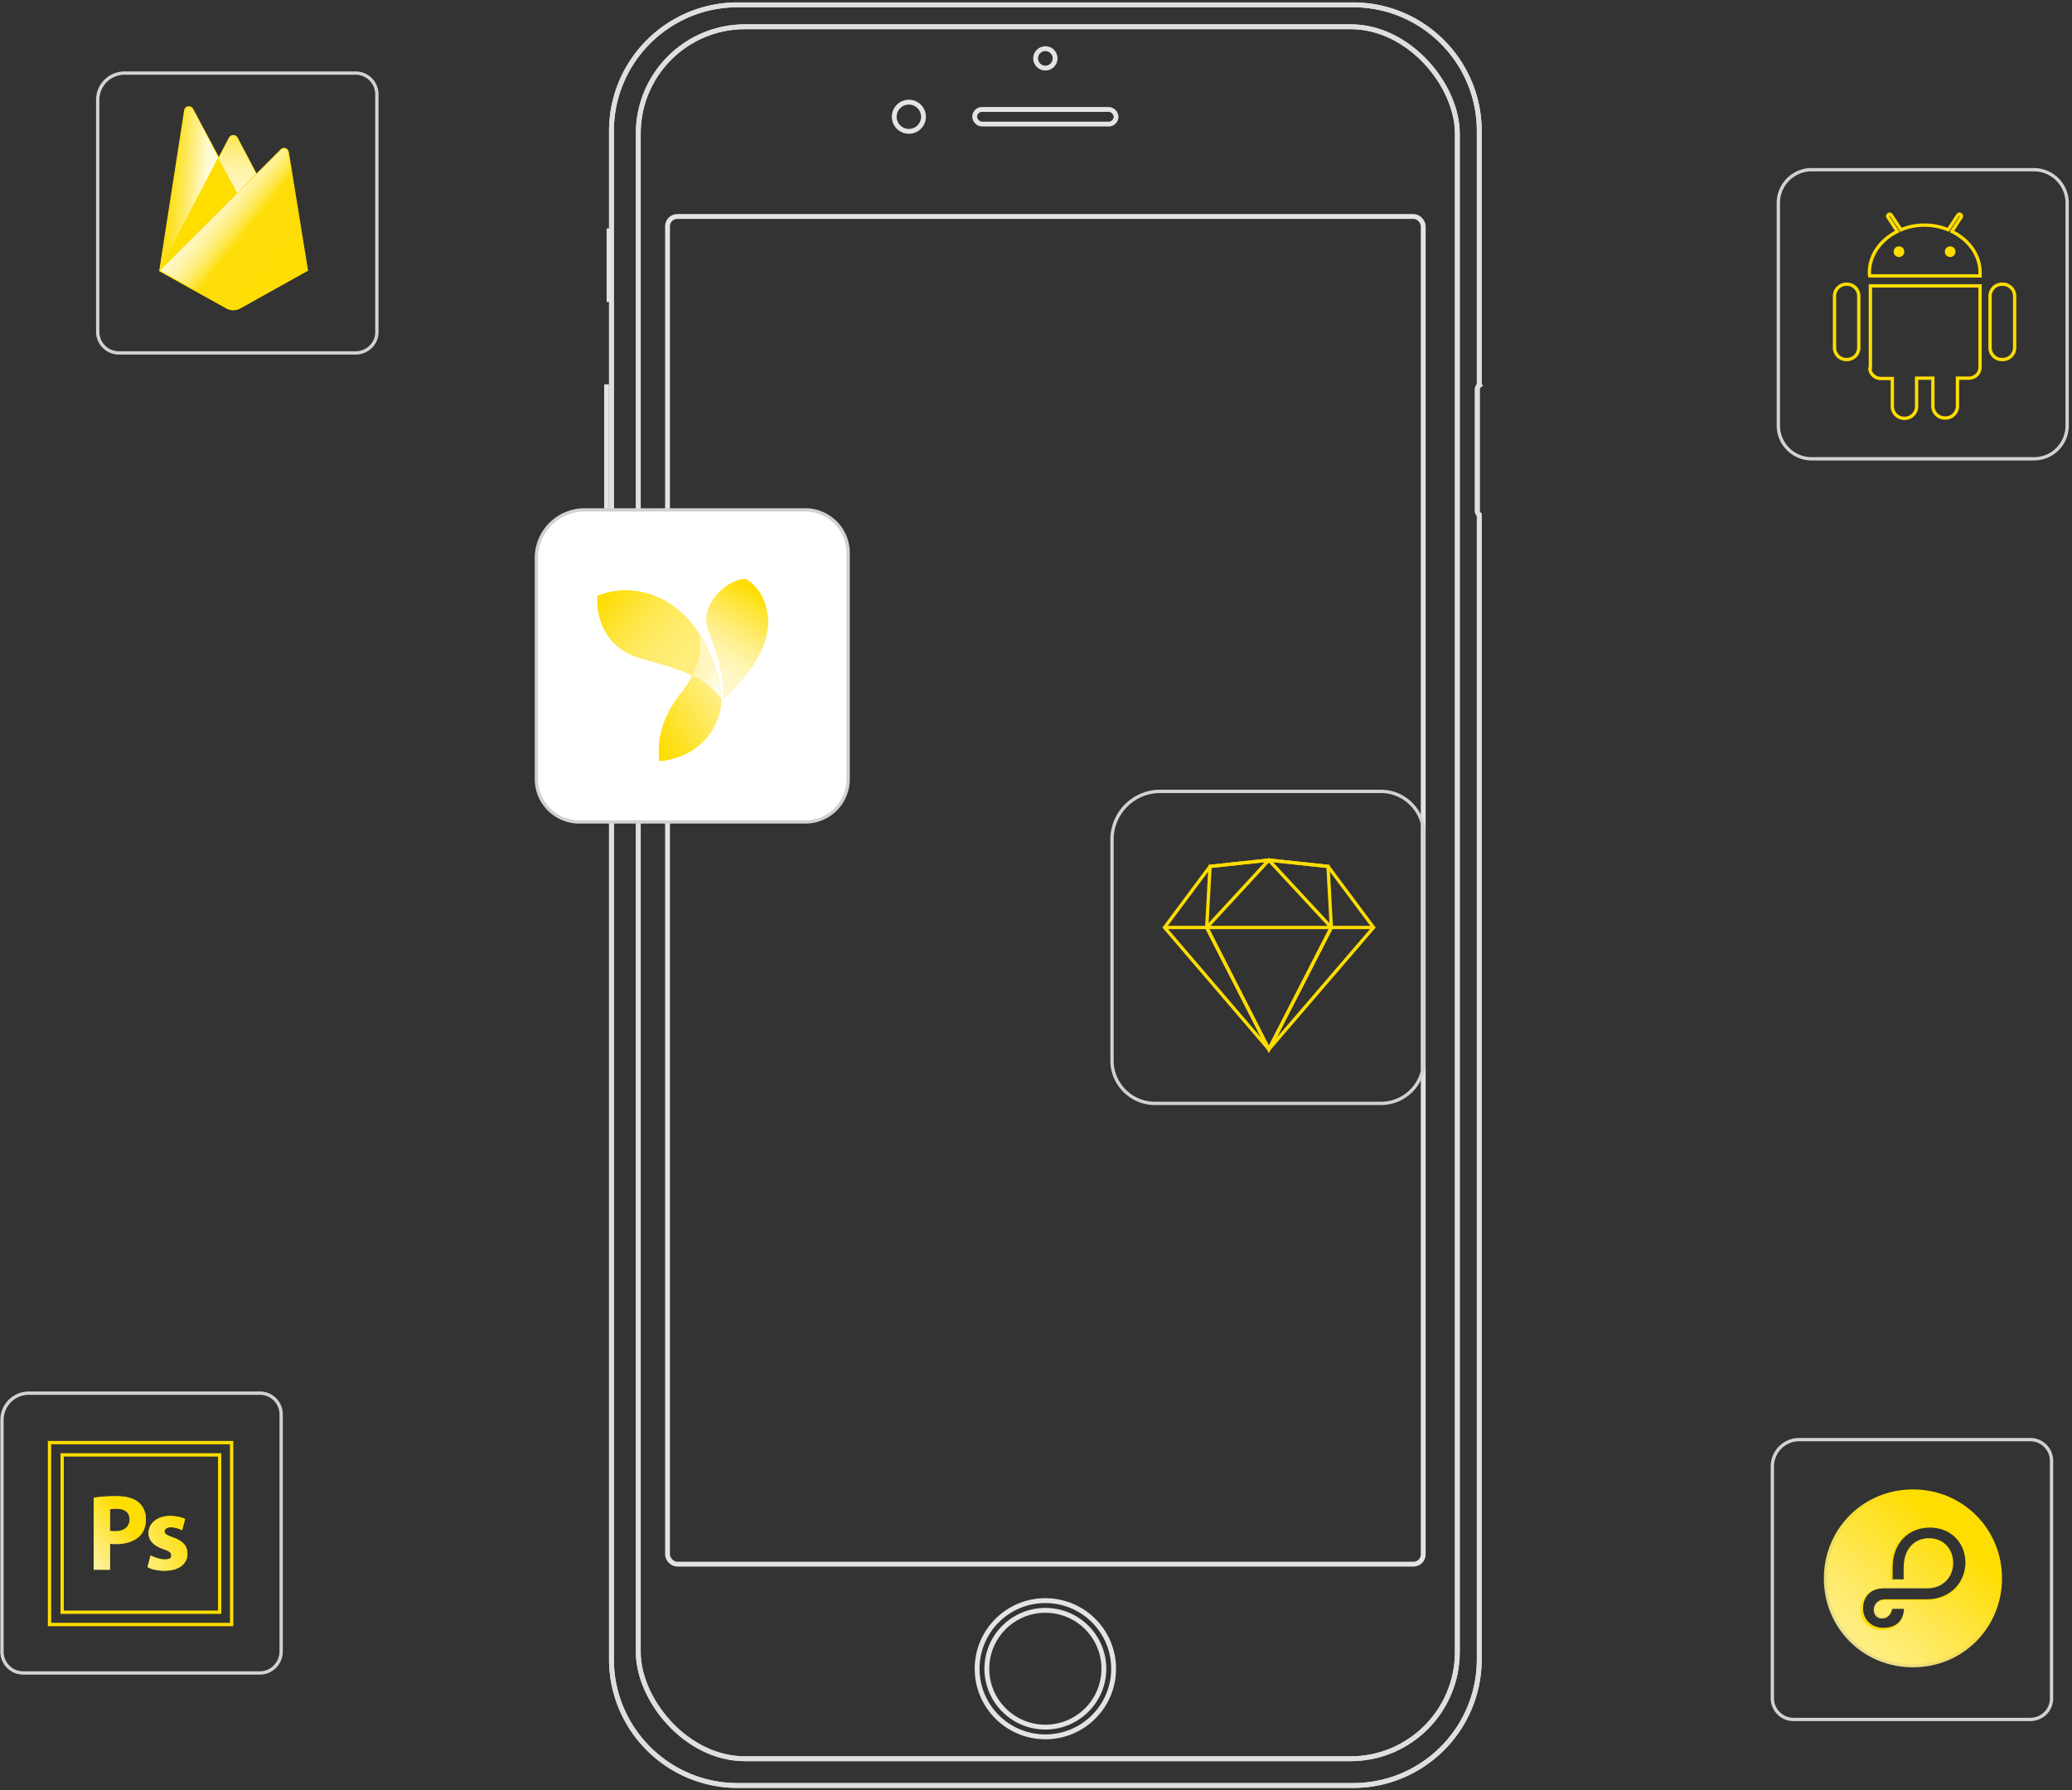 <svg width="427" height="369" xmlns="http://www.w3.org/2000/svg" xmlns:xlink="http://www.w3.org/1999/xlink"><rect width="100%" height="100%" fill="#333333" stroke="none"/><defs><path d="M181.848 78.413V26.008C181.848 11.644 170.2 0 155.844 0H29.018C14.656 0 3.014 11.64 3.014 26.008v314.984C3.014 355.356 14.662 367 29.018 367h126.826c14.361 0 26.004-11.64 26.004-26.008V105.09a.99.99 0 0 1-.402-.798V79.21c0-.325.158-.614.402-.796z" id="a"/><linearGradient x1="61.283%" y1="3.031%" x2="29.418%" y2="96.719%" id="b"><stop stop-color="#FEDD00" offset="0%"/><stop stop-color="#FEE539" stop-opacity=".959" offset="17.19%"/><stop stop-color="#FFF2A0" stop-opacity=".882" offset="49.47%"/><stop stop-color="#FFFBE1" stop-opacity=".829" offset="71.91%"/><stop stop-color="#FFFEFA" stop-opacity=".803" offset="82.43%"/><stop stop-color="#FFF" stop-opacity=".8" offset="100%"/></linearGradient><linearGradient x1="15.861%" y1="106.282%" x2="100.589%" y2="9.136%" id="c"><stop stop-color="#FEDD00" offset="0%"/><stop stop-color="#FEDE0B" stop-opacity=".974" offset="8.567%"/><stop stop-color="#FEE227" stop-opacity=".93" offset="23.4%"/><stop stop-color="#FEE855" stop-opacity=".872" offset="42.71%"/><stop stop-color="#FFF194" stop-opacity=".803" offset="65.77%"/><stop stop-color="#FFFBE4" stop-opacity=".725" offset="91.72%"/><stop stop-color="#FFF" stop-opacity=".7" offset="100%"/></linearGradient><linearGradient x1="9.954%" y1="9.069%" x2="107.321%" y2="90.043%" id="d"><stop stop-color="#FEDD00" offset="0%"/><stop stop-color="#FEED76" stop-opacity=".776" offset="36.97%"/><stop stop-color="#FFF9D4" stop-opacity=".585" offset="68.39%"/><stop stop-color="#FFFEF9" stop-opacity=".5" offset="82.43%"/><stop stop-color="#FFF" offset="100%"/></linearGradient><linearGradient x1="92.52%" y1="17.707%" x2="-127.61%" y2="195.59%" id="e"><stop stop-color="#FEDD00" offset="0%"/><stop stop-color="#FEEA65" stop-opacity=".931" offset="32.01%"/><stop stop-color="#FFF8CA" stop-opacity=".859" offset="65.68%"/><stop stop-color="#FFFDF2" stop-opacity=".827" offset="80.81%"/><stop stop-color="#FFFEFA" stop-opacity=".803" offset="89%"/><stop stop-color="#FFF" stop-opacity=".8" offset="100%"/></linearGradient><linearGradient x1="49.645%" y1="22.517%" x2="-52.509%" y2="125.918%" id="f"><stop stop-color="#FEDD00" offset="0%"/><stop stop-color="#FEEA65" stop-opacity=".931" offset="32.01%"/><stop stop-color="#FFF8CA" stop-opacity=".859" offset="65.68%"/><stop stop-color="#FFFDF2" stop-opacity=".827" offset="80.81%"/><stop stop-color="#FFFEFA" stop-opacity=".803" offset="89%"/><stop stop-color="#FFF" stop-opacity=".8" offset="100%"/></linearGradient><linearGradient x1="-83.915%" y1="28.108%" x2="76.419%" y2="59.888%" id="g"><stop stop-color="#FEDD00" offset="0%"/><stop stop-color="#FEDD00" offset="54.59%"/><stop stop-color="#FEDE07" stop-opacity=".964" offset="58.63%"/><stop stop-color="#FEE01A" stop-opacity=".913" offset="64.42%"/><stop stop-color="#FEE539" stop-opacity=".853" offset="71.27%"/><stop stop-color="#FEEA64" stop-opacity=".786" offset="78.94%"/><stop stop-color="#FFF29C" stop-opacity=".712" offset="87.28%"/><stop stop-color="#FFFBDE" stop-opacity=".635" offset="96.05%"/><stop stop-color="#FFF" stop-opacity=".6" offset="100%"/></linearGradient><linearGradient x1="-.101%" y1="50.04%" x2="99.857%" y2="50.04%" id="h"><stop stop-color="#FEDD00" offset="0%"/><stop stop-color="#FEDD00" offset="54.59%"/><stop stop-color="#FEDE07" stop-opacity=".964" offset="58.63%"/><stop stop-color="#FEE01A" stop-opacity=".913" offset="64.42%"/><stop stop-color="#FEE539" stop-opacity=".853" offset="71.27%"/><stop stop-color="#FEEA64" stop-opacity=".786" offset="78.94%"/><stop stop-color="#FFF29C" stop-opacity=".712" offset="87.28%"/><stop stop-color="#FFFBDE" stop-opacity=".635" offset="96.05%"/><stop stop-color="#FFF" stop-opacity=".6" offset="100%"/></linearGradient><linearGradient x1="101.448%" y1="90.669%" x2="29.055%" y2="25.761%" id="i"><stop stop-color="#FEDD00" offset="0%"/><stop stop-color="#FEDE0A" stop-opacity=".992" offset="59.65%"/><stop stop-color="#FEE53C" stop-opacity=".972" offset="63.97%"/><stop stop-color="#FEEC6F" stop-opacity=".948" offset="69.01%"/><stop stop-color="#FFF29B" stop-opacity=".923" offset="74.15%"/><stop stop-color="#FFF6BF" stop-opacity=".899" offset="79.3%"/><stop stop-color="#FFFADB" stop-opacity=".874" offset="84.44%"/><stop stop-color="#FFFDEF" stop-opacity=".85" offset="89.6%"/><stop stop-color="#FFFEFB" stop-opacity=".825" offset="94.78%"/><stop stop-color="#FFF" stop-opacity=".8" offset="100%"/></linearGradient><linearGradient x1="53.837%" y1="-42.428%" x2="48.403%" y2="121.161%" id="j"><stop stop-color="#FEDD00" offset="0%"/><stop stop-color="#FEED76" stop-opacity=".776" offset="36.97%"/><stop stop-color="#FFF9D4" stop-opacity=".585" offset="68.39%"/><stop stop-color="#FFFEF9" stop-opacity=".5" offset="82.43%"/><stop stop-color="#FFF" offset="100%"/></linearGradient><linearGradient x1="73.032%" y1="24.069%" x2="-42.388%" y2="154.028%" id="k"><stop stop-color="#FEDD00" offset="0%"/><stop stop-color="#FEEA65" stop-opacity=".931" offset="32.01%"/><stop stop-color="#FFF8CA" stop-opacity=".859" offset="65.68%"/><stop stop-color="#FFFDF2" stop-opacity=".827" offset="80.81%"/><stop stop-color="#FFFEFA" stop-opacity=".803" offset="89%"/><stop stop-color="#FFF" stop-opacity=".8" offset="100%"/></linearGradient></defs><g fill="none" fill-rule="evenodd"><g transform="translate(123 1)"><ellipse stroke="#E4E4E4" cx="64.3" cy="23.063" rx="3.014" ry="3.008"/><rect stroke="#E4E4E4" x="77.861" y="21.557" width="29.141" height="3.011" rx="1.505"/><use stroke="#E4E4E4" xlink:href="#a"/><use stroke="#DFDFDF" xlink:href="#a"/><rect stroke="#E4E4E4" x="8.537" y="4.511" width="168.792" height="356.975" rx="22"/><rect stroke="#DFDFDF" x="8.537" y="4.511" width="168.792" height="356.975" rx="22"/><path d="M2.008 78.71v27.58m.504-59.722v14.156m-.505 50.589v27.983" stroke="#E4E4E4" stroke-linecap="square"/><ellipse stroke="#E4E4E4" cx="92.431" cy="11.03" rx="2.009" ry="2.005"/><rect stroke="#E4E4E4" x="14.566" y="43.617" width="155.731" height="277.76" rx="2"/><ellipse stroke="#E4E4E4" cx="92.431" cy="342.934" rx="12.056" ry="12.033"/><ellipse stroke="#E4E4E4" cx="92.431" cy="342.934" rx="14.066" ry="14.038"/></g><path d="M165.948 169.402h-46.572c-4.863 0-8.835-3.967-8.835-8.825v-45.56c0-5.474 4.452-9.92 9.93-9.92h45.477c4.863 0 8.835 3.967 8.835 8.825v46.655a8.808 8.808 0 0 1-8.835 8.825z" stroke="#D2D3D1" stroke-width=".684" fill="#FFF"/><path d="M419.151 94.561h-45.819c-3.767 0-6.849-3.078-6.849-6.84V41.816c0-3.763 3.082-6.841 6.85-6.841h45.818c3.767 0 6.849 3.078 6.849 6.84V87.72a6.821 6.821 0 0 1-6.849 6.841zm-.753 259.823h-48.764a4.367 4.367 0 0 1-4.384-4.378v-47.75a5.521 5.521 0 0 1 5.548-5.542h47.6a4.367 4.367 0 0 1 4.383 4.379v48.845c.069 2.462-1.918 4.446-4.383 4.446zM284.57 227.414h-46.572c-4.862 0-8.835-3.967-8.835-8.824v-45.562c0-5.473 4.452-9.92 9.931-9.92h45.477c4.862 0 8.835 3.968 8.835 8.826v46.656a8.808 8.808 0 0 1-8.835 8.824z" stroke="#D2D3D1" stroke-width=".684"/><path d="M145.95 129.861c-1.781-4.994 3.424-10.33 7.67-10.535 2.534 1.3 4.726 4.72 4.657 9.372-.342 5.747-4.451 10.672-8.972 15.187-.273-5.54-1.438-9.098-3.355-14.024zm-10.068 27.022c-.685-5.61 1.643-10.33 3.904-13.271 5-6.226 4.725-9.988 4.177-13.204 2.671 4.105 4.315 9.03 4.658 13.409.205 3.626-2.398 11.972-12.74 13.066z" fill="#FEDD00"/><path d="M132.252 135.744c-7.602-2.052-9.452-8.55-9.11-12.93 7.33-2.94 15.274.07 19.863 6.295 3.218 4.378 5.205 9.92 5.616 14.776-2.192-2.805-5-4.446-8.493-5.746-2.397-.89-4.657-1.505-7.876-2.395z" fill="#FEDD00"/><path d="M23.355 10.877C21.574 5.883 26.779.547 31.025.342c2.534 1.3 4.726 4.72 4.658 9.372-.343 5.747-4.452 10.672-8.972 15.187-.274-5.54-1.439-9.098-3.356-14.024z" fill="url(#b)" transform="translate(122.595 118.984)"/><path d="M13.287 37.9c-.685-5.61 1.644-10.33 3.904-13.272 5-6.226 4.725-9.988 4.177-13.203 2.672 4.104 4.315 9.03 4.658 13.408.205 3.626-2.397 11.972-12.74 13.066z" fill="url(#c)" transform="translate(122.595 118.984)"/><path d="M9.657 16.76C2.055 14.709.205 8.21.547 3.832 7.877.89 15.821 3.9 20.41 10.126c3.219 4.378 5.205 9.92 5.616 14.776-2.192-2.804-5-4.446-8.493-5.746-2.397-.89-4.657-1.505-7.876-2.394z" fill="url(#d)" transform="translate(122.595 118.984)"/><g stroke-width=".684" stroke="#FEDD00"><path d="M283.064 191.157l-9.383-12.588-12.191-1.3-12.122 1.3-9.383 12.588 21.505 25.107z"/><path d="M274.366 191.157l-.685-12.588-12.191-1.3-12.122 1.3-.685 12.588 12.807 25.107z"/><path d="M274.366 191.157L261.49 177.27l-12.807 13.887 12.807 25.107zm-34.381 0h43.079"/></g><path stroke="#FEDD00" stroke-width=".684" d="M12.807 299.861h32.464v32.427H12.807z"/><path stroke="#FEDD00" stroke-width=".684" d="M10.205 297.33h37.532v37.489H10.205z"/><path d="M33.97 321.41c-1.027 0-2.26-.478-2.945-.82l-.616 2.394c.822.479 2.123.752 3.493.752 3.082 0 4.726-1.505 4.726-3.489 0-1.573-.89-2.668-2.945-3.352-1.302-.479-1.781-.752-1.781-1.231 0-.547.48-.89 1.301-.89.96 0 1.85.343 2.329.616l.616-2.326c-.685-.342-1.78-.615-3.082-.615-2.67 0-4.452 1.505-4.452 3.557 0 1.3.822 2.531 3.082 3.284 1.233.41 1.576.684 1.576 1.231.205.479-.274.89-1.302.89zm-11.3-3.283c.342.068.685.068 1.164.068 1.986 0 3.698-.479 4.863-1.573.89-.821 1.37-2.121 1.37-3.558 0-1.436-.617-2.736-1.576-3.489-1.027-.82-2.465-1.23-4.588-1.23-2.055 0-3.562.136-4.59.341v14.845h3.357v-5.404zm0-7.047c.205-.068.685-.136 1.37-.136 1.712 0 2.67.82 2.67 2.189 0 1.505-1.095 2.463-2.944 2.463-.48 0-.822 0-1.096-.069v-4.447z" fill="#FEDD00" fill-rule="nonzero"/><path d="M33.97 306.41c-1.027 0-2.26-.478-2.945-.82l-.616 2.394c.822.479 2.123.752 3.493.752 3.082 0 4.726-1.505 4.726-3.489 0-1.573-.89-2.668-2.945-3.352-1.302-.479-1.781-.752-1.781-1.231 0-.547.48-.89 1.301-.89.96 0 1.85.343 2.329.616l.616-2.326c-.685-.342-1.78-.615-3.082-.615-2.67 0-4.452 1.505-4.452 3.557 0 1.3.822 2.531 3.082 3.284 1.233.41 1.576.684 1.576 1.231.205.479-.274.89-1.302.89z" fill="url(#e)" fill-rule="nonzero" transform="translate(0 15)"/><path d="M28.491 294.644c-1.027-.821-2.465-1.232-4.588-1.232-2.055 0-3.562.137-4.59.343v14.776h3.357v-5.336c.342.069.685.069 1.164.069 1.986 0 3.698-.48 4.863-1.574.89-.82 1.37-2.12 1.37-3.557 0-1.505-.617-2.737-1.576-3.49zm-4.725 5.952c-.48 0-.822 0-1.096-.069v-4.447c.205-.068.685-.136 1.37-.136 1.712 0 2.67.82 2.67 2.189 0 1.573-1.095 2.463-2.944 2.463z" fill="url(#f)" fill-rule="nonzero" transform="translate(0 15)"/><g fill-rule="nonzero"><path d="M32.806 55.841l.274-.342 12.054-22.85v-.273l-5.342-9.988c-.48-.82-1.712-.615-1.85.342l-5.136 33.111z" fill="#FEDD00"/><g transform="translate(32.875 21.841)" fill="url(#g)"><path d="M.068 33.726l.206-.342L12.191 10.81 6.917.82c-.41-.82-1.575-.615-1.712.343L.068 33.726z"/><path d="M.068 33.726l.206-.342L12.191 10.81 6.917.82c-.41-.82-1.575-.615-1.712.343L.068 33.726z"/></g><path d="M48.97 39.901l3.972-4.036-3.973-7.525c-.342-.684-1.438-.684-1.78 0l-2.123 4.036v.342l3.903 7.183z" fill="#FEDD00"/><path fill="url(#h)" d="M.616 34l.069-.137.48-.137 15.41-15.392.205-.547-3.904-7.32z" transform="translate(32.19 21.841)"/><path fill="#FEDD00" d="M32.806 55.841l.069-.137.479-.137 15.41-15.392.205-.547-3.903-7.32z"/><path d="M49.517 63.571l13.972-7.798-3.972-24.491c-.137-.753-1.096-1.095-1.644-.548L32.806 55.841l13.903 7.73c.822.48 1.918.48 2.808 0" fill="#FEDD00"/><path d="M31.162 33.863L27.19 9.577c-.137-.752-.89-1.094-1.438-.547L.753 33.932l13.698 7.662c.89.478 1.918.478 2.808 0l13.903-7.73z" fill="url(#i)" transform="translate(32.19 21.841)"/><path d="M49.517 63.366a2.924 2.924 0 0 1-2.808 0l-13.834-7.662-.137.137 13.903 7.73c.89.48 1.918.48 2.808 0l13.972-7.798v-.206l-13.904 7.8z" fill="#FEDD00"/><g transform="translate(44.518 27.314)" fill="url(#j)"><path d="M4.383 12.45L8.22 8.484l-3.836-7.32C4.041.479 3.15.41 2.74 1.095L.616 5.199l-.068.205 3.835 7.047z"/><path d="M4.383 12.45L8.22 8.484l-3.836-7.32C4.041.479 3.15.41 2.74 1.095L.616 5.199l-.068.205 3.835 7.047z"/></g></g><path d="M397.166 329.62h-8.698c-1.301 0-1.986.752-1.986 1.915 0 1.026.685 1.71 1.644 1.71 1.164 0 1.78-.752 1.849-1.915h2.534c-.137 2.736-1.85 4.173-4.383 4.173-2.397 0-4.178-1.642-4.178-4.036 0-2.531 1.85-4.31 4.726-4.31h8.63c2.944 0 5.136-2.12 5.136-4.994 0-2.942-1.986-4.926-4.794-4.926s-5.069 2.053-5.069 5.815v2.463h-2.534v-2.463c0-4.994 3.22-8.209 7.671-8.209 4.246 0 7.328 3.01 7.328 7.32-.137 4.31-3.424 7.457-7.876 7.457zm-2.945 13.408c9.931 0 17.739-7.867 17.739-17.718 0-9.851-7.808-17.718-17.739-17.718-9.93 0-17.738 7.867-17.738 17.718 0 9.92 7.807 17.718 17.738 17.718z" fill="#FEDD00" fill-rule="nonzero"/><path d="M397.235 314.825h-9.04c-1.302 0-2.055.82-2.055 1.984 0 1.026.684 1.779 1.712 1.779 1.164 0 1.849-.821 1.917-1.984h2.603c-.137 2.873-1.918 4.378-4.589 4.378-2.465 0-4.315-1.71-4.315-4.173 0-2.6 1.918-4.447 4.863-4.447h8.904c3.013 0 5.273-2.189 5.273-5.199s-2.054-5.13-5-5.13c-2.876 0-5.204 2.12-5.204 6.02v2.53h-2.672v-2.53c0-5.131 3.288-8.484 7.945-8.484 4.383 0 7.602 3.147 7.602 7.594.137 4.378-3.287 7.662-7.944 7.662zm-3.014 13.819c10.274 0 18.355-8.141 18.355-18.334s-8.081-18.334-18.355-18.334c-10.273 0-18.355 8.14-18.355 18.334 0 10.261 8.082 18.334 18.355 18.334z" fill="url(#k)" fill-rule="nonzero" transform="translate(0 15)"/><path d="M53.558 344.807H4.794a4.367 4.367 0 0 1-4.383-4.378v-47.75a5.521 5.521 0 0 1 5.548-5.542h47.6a4.367 4.367 0 0 1 4.382 4.378v48.845c0 2.463-1.986 4.447-4.383 4.447zM73.283 72.738H24.519a4.367 4.367 0 0 1-4.383-4.378V20.61a5.521 5.521 0 0 1 5.547-5.542h47.6a4.367 4.367 0 0 1 4.383 4.379V68.36c.069 2.395-1.917 4.378-4.383 4.378z" stroke="#D2D3D1" stroke-width=".684"/><path d="M380.592 58.577h-.069a2.454 2.454 0 0 0-2.465 2.463v10.604a2.454 2.454 0 0 0 2.465 2.463h.069a2.454 2.454 0 0 0 2.466-2.463V61.04a2.454 2.454 0 0 0-2.466-2.463zm4.726 17.171a2.279 2.279 0 0 0 2.26 2.258h2.397v5.747a2.454 2.454 0 0 0 2.466 2.462h.068a2.454 2.454 0 0 0 2.466-2.462v-5.815h3.356v5.746a2.454 2.454 0 0 0 2.465 2.463h.137a2.454 2.454 0 0 0 2.466-2.463v-5.746h2.397a2.279 2.279 0 0 0 2.26-2.258V58.92h-22.601v16.828h-.137zm27.395-17.171h-.137a2.454 2.454 0 0 0-2.465 2.463v10.604a2.454 2.454 0 0 0 2.465 2.463h.137a2.454 2.454 0 0 0 2.466-2.463V61.04a2.454 2.454 0 0 0-2.466-2.463zM402.234 47.7l1.918-2.941c.137-.206.069-.41-.137-.548-.205-.137-.41-.068-.548.137l-1.986 3.01a12.837 12.837 0 0 0-4.863-.958c-1.78 0-3.424.342-4.862.958l-1.987-3.01c-.137-.205-.342-.274-.547-.137-.206.137-.274.342-.137.548l1.917 2.941c-3.424 1.71-5.753 4.857-5.753 8.483 0 .205 0 .41.069.684h22.738v-.684c0-3.626-2.329-6.773-5.822-8.483z" stroke="#FEDD00" stroke-width=".684"/><path d="M391.345 52.968a1.081 1.081 0 0 1-1.096-1.095c0-.615.48-1.094 1.096-1.094.616 0 1.096.479 1.096 1.094 0 .616-.48 1.095-1.096 1.095zm10.547 0a1.081 1.081 0 0 1-1.096-1.095c0-.615.48-1.094 1.096-1.094.616 0 1.096.479 1.096 1.094 0 .616-.48 1.095-1.096 1.095z" fill="#FEDD00" fill-rule="nonzero"/></g></svg>